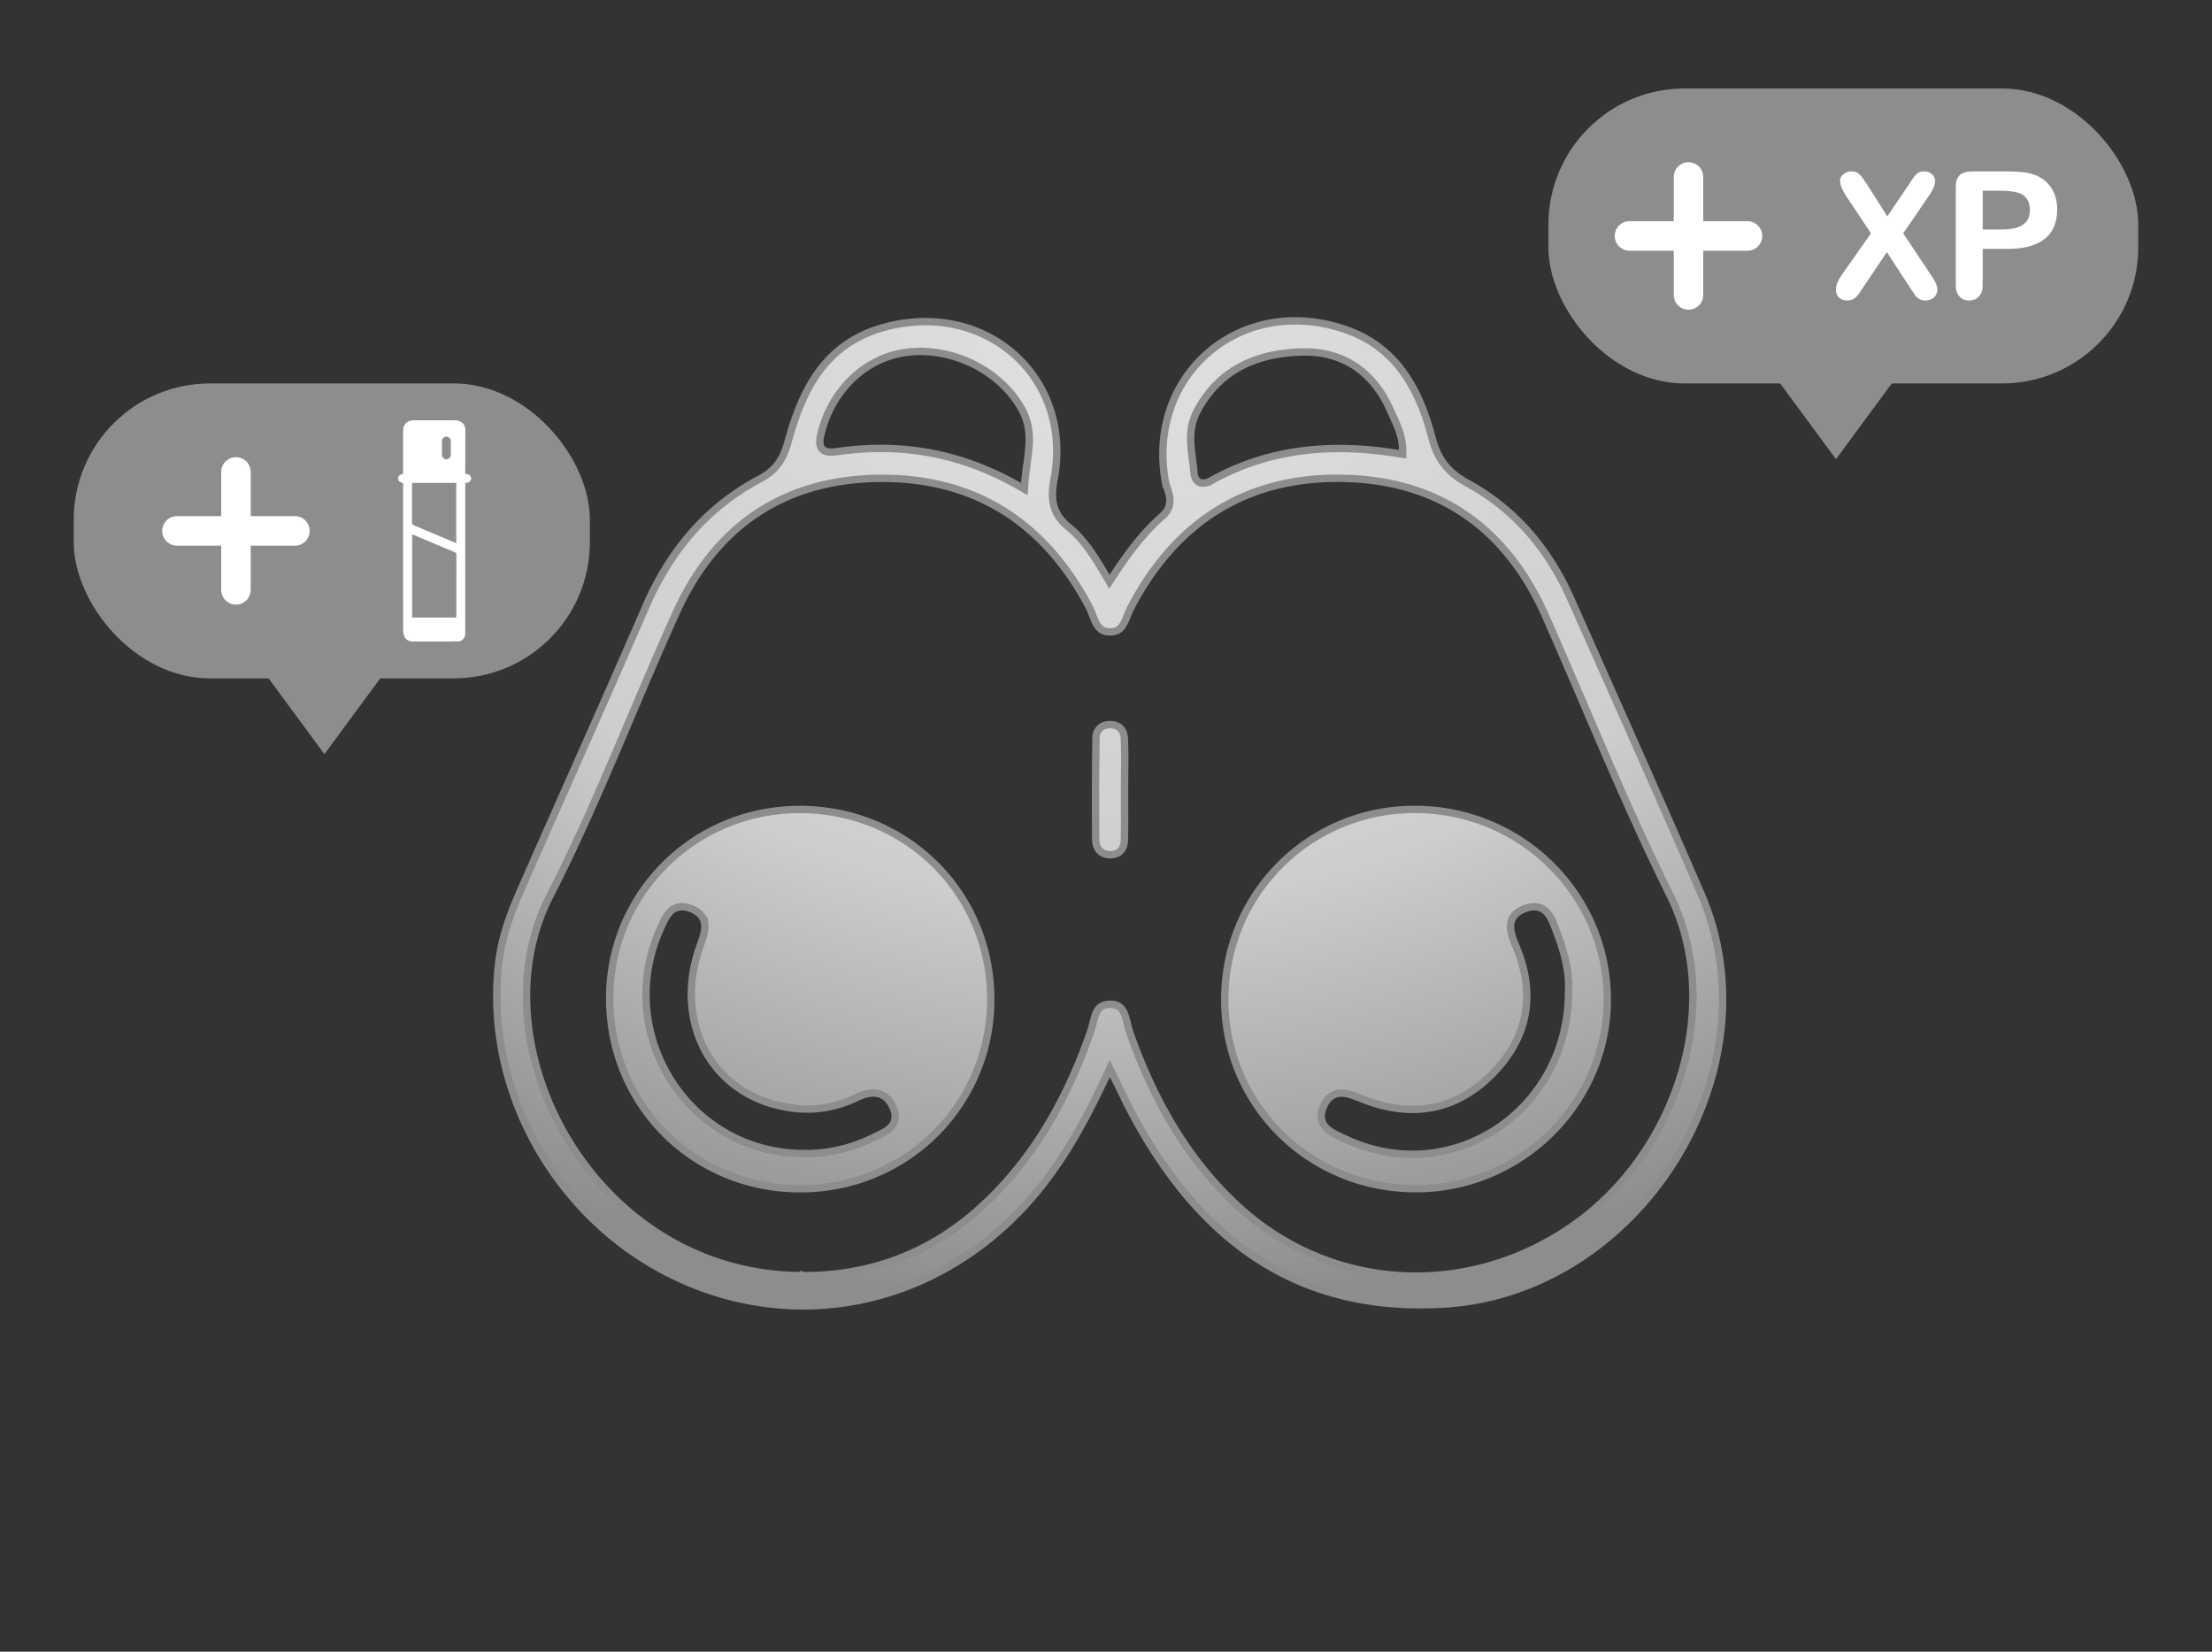 <svg xmlns="http://www.w3.org/2000/svg" width="300" height="224" fill="none"><rect width="100%" height="100%" fill="#333333" stroke="none"/><path fill="url(#a)" stroke="#8D8D8D" d="M158.021 65.162c-2.417-14.16 9.802-24.845 23.531-20.773l.655.205c6.909 2.277 10.055 7.724 11.857 14.218l.17.631c.378 1.448.926 2.624 1.723 3.62.796.996 1.821 1.787 3.117 2.496 6.258 3.434 10.71 8.622 13.693 15.053l.284.627c5.174 11.658 10.387 23.292 15.479 34.977l2.175 5.012c5.198 12.024 3.121 25.518-3.584 36.227-6.6 10.542-17.654 18.334-30.573 19.35l-.616.043c-10.005.617-18.259-1.558-25.142-5.952-6.889-4.399-12.438-11.043-16.991-19.412h-.001c-.906-1.669-1.703-3.383-2.828-5.638l-.461-.924-.44.934c-2.446 5.208-4.908 9.818-8.039 13.99l-.634.828c-11.582 14.781-29.943 20.171-46.739 13.764l-.799-.315c-17.094-6.921-28.022-24.785-26.306-42.778l.09-.857c.374-3.16 1.425-6.138 2.678-9.084l.55-1.261c4.865-11.031 9.795-22.045 14.631-33.096l2.066-4.74c3.166-7.304 7.906-13.127 14.808-16.984l.675-.367c1.098-.582 1.907-1.264 2.519-2.107.609-.839 1.005-1.81 1.311-2.944 1.959-7.197 5.096-13.27 12.862-15.468l.373-.102c13.678-3.595 25.391 6.857 22.863 20.553-.242 1.3-.347 2.483-.081 3.585.255 1.052.835 1.983 1.855 2.863l.21.176h.001c1.957 1.576 3.375 3.764 5.089 6.685l.406.694.442-.671c2.212-3.357 4.219-6.025 6.735-8.219l-.001-.001c.469-.409.764-.846.913-1.311.148-.464.141-.917.073-1.336-.067-.413-.199-.818-.316-1.177-.092-.28-.175-.534-.234-.776l-.049-.238Zm24.596-.28c-6.649-.208-12.426 1.224-17.313 4.191-4.734 2.874-8.606 7.172-11.63 12.756l-.29.544c-.207.394-.374.826-.53 1.215-.162.4-.315.764-.502 1.079-.186.311-.394.555-.652.726-.253.168-.585.286-1.052.301l-.193.001c-.434-.012-.751-.114-.995-.261-.283-.17-.507-.425-.705-.755-.201-.336-.362-.726-.532-1.159-.124-.314-.254-.655-.405-.983l-.158-.322-.001-.001c-3.053-5.759-6.99-10.174-11.824-13.11-4.685-2.844-10.186-4.283-16.49-4.232l-.613.01c-6.359.148-11.818 1.817-16.341 4.904-4.381 2.99-7.86 7.29-10.435 12.766l-.247.533c-5.64 12.444-10.447 25.176-16.559 37.294l-.595 1.171c-5.2 10.13-3.676 22.957 2.614 33.245 6.297 10.298 17.409 18.12 31.475 18.2v.001l.001-.001.001.001v-.001c9.548.093 17.78-3.135 24.688-9.534l.664-.629c6.65-6.434 10.917-14.302 13.906-22.9l-.001-.001c.154-.44.269-.928.381-1.364.117-.451.234-.863.4-1.218.163-.351.361-.623.624-.813.226-.164.528-.288.958-.327l.191-.012c.61-.017 1.014.111 1.299.299.287.19.5.471.673.841.175.376.298.815.418 1.299.087.35.174.731.282 1.096l.115.36.001.001c2.995 8.427 7.175 16.179 13.64 22.527l.633.61c12.479 11.821 31.047 13.059 45.417 3.279l.68-.474v-.001c13.637-9.713 20.077-29.087 13.207-43.94l-.338-.703c-5.729-11.552-10.603-23.513-15.782-35.372l-1.04-2.37c-2.577-5.842-6.102-10.44-10.615-13.626-4.374-3.087-9.648-4.83-15.829-5.118l-.601-.023Zm-74.237 44.895c14.218-.045 25.546 10.892 25.978 24.914l.013.67c.078 14.328-11.307 25.777-25.71 25.855l-.673-.005c-13.867-.266-24.817-11.054-25.286-24.9l-.014-.673c-.138-14.047 10.958-25.444 25.02-25.849l.672-.012Zm83.54-.007c14.135.022 25.63 11.131 26.053 25.007l.011.662c.07 14.111-11.651 25.76-25.945 25.768l-.675-.008c-14.132-.34-25.246-11.565-25.254-25.643l.009-.67a25.656 25.656 0 0 1 25.131-25.109l.67-.007Zm16.768 13.279c-.446-.12-.944-.105-1.497.05l-.241.075c-.679.232-1.192.548-1.542.958a2.273 2.273 0 0 0-.539 1.385c-.038.699.189 1.454.463 2.162l.281.688c1.36 3.239 1.76 6.325 1.231 9.201-.496 2.696-1.815 5.241-3.979 7.581l-.444.466c-2.497 2.539-5.259 4.042-8.207 4.593-2.951.551-6.125.155-9.455-1.166h-.001c-.451-.18-.93-.377-1.397-.526-.467-.15-.956-.264-1.436-.264-.49 0-.977.119-1.416.437-.38.276-.693.679-.945 1.211l-.104.238c-.255.623-.326 1.186-.217 1.696.11.512.39.913.734 1.232.338.315.751.561 1.157.77.397.204.84.397 1.203.569v.001c14.25 6.836 30.33-3.53 30.394-19.826.154-2.545-.503-5.233-1.456-7.802l-.194-.512c-.277-.718-.605-1.728-1.184-2.416-.304-.362-.696-.664-1.209-.801Zm-115.293.064c-.495-.148-.947-.179-1.36-.094a2.25 2.25 0 0 0-1.162.649c-.435.439-.752 1.05-1.019 1.623l-.251.553-.001.001c-6.478 14.19 3.633 30.404 19.126 30.589v.001c3.24.098 6.321-.586 9.217-1.921l.576-.277h.001c.162-.08.333-.16.515-.245.18-.084.369-.172.555-.267.368-.189.755-.414 1.073-.706.324-.298.592-.677.694-1.167.09-.427.044-.893-.135-1.402l-.085-.221-.093-.208c-.48-1.012-1.192-1.582-2.079-1.74-.786-.139-1.634.061-2.457.411l-.351.159-.002.001c-2.583 1.247-5.321 1.764-8.181 1.482h-.001c-5.518-.553-9.752-3.391-12.11-7.437-2.288-3.922-2.835-9.018-1.021-14.342l.183-.516c.326-.885.65-1.85.547-2.716a2.243 2.243 0 0 0-.56-1.261c-.29-.324-.684-.586-1.184-.792l-.22-.085-.216-.072Zm57.02-24.836c.679-.037 1.167.15 1.492.454.287.269.49.669.559 1.198l.021.235c.11 2.334.023 4.666.023 7.056 0 1.681.018 3.349.007 5.013l-.023 1.663c-.014.679-.218 1.179-.532 1.503-.309.32-.774.521-1.417.515-.636-.01-1.104-.227-1.417-.562-.277-.298-.465-.722-.512-1.265l-.012-.24a581.77 581.77 0 0 1-.004-10.318l.045-3.438c.01-.555.191-.984.478-1.28.287-.297.717-.5 1.293-.533h-.001Zm-11.817-42.75c-2.747-4.998-8.865-8.287-14.913-7.82l-.585.056c-5.694.666-10.323 5.131-11.745 11.05-.104.43-.169.816-.166 1.147.004.332.079.673.322.938.242.263.576.368.909.402.332.034.727.004 1.174-.06l-.001-.002c8.486-1.2 16.551.077 24.643 4.696l.692.394.055-.794c.062-.886.179-1.736.294-2.576.115-.835.23-1.665.282-2.482.098-1.543-.026-3.075-.798-4.636l-.163-.313Zm37.879-7.79c-5.728.17-10.741 2.139-13.821 7.467l-.292.526c-.777 1.457-.93 2.897-.869 4.293.03.695.113 1.384.2 2.056.066.509.134 1.005.186 1.5l.046.493c.027.348.105.656.26.904.162.26.397.432.675.504.263.067.528.037.76-.026a2.9 2.9 0 0 0 .52-.203l.166-.087h.001c7.919-4.402 16.42-5.097 25.337-3.658l.584.094-.004-.592c-.013-1.612-.55-2.918-1.082-4.087l-.512-1.13v-.001l-.218-.484c-1.114-2.387-2.63-4.281-4.548-5.58-1.92-1.301-4.216-1.986-6.856-1.996l-.533.006Z"/><rect width="80" height="40" x="210" y="12" fill="#8D8D8D" rx="18.469"/><path fill="#fff" d="m249.864 37.169 3.885-5.528-3.269-4.916a9.57 9.57 0 0 1-.692-1.23 2.384 2.384 0 0 1-.231-.987c0-.324.148-.614.446-.872a1.59 1.59 0 0 1 1.082-.386c.489 0 .87.14 1.142.422.273.28.65.802 1.131 1.563l2.606 4.107 2.783-4.107.586-.889c.139-.215.295-.42.468-.611.14-.155.312-.278.505-.363.203-.085.423-.126.644-.122.442 0 .803.13 1.083.387.281.258.421.563.421.916 0 .516-.304 1.216-.912 2.1l-3.424 4.988 3.683 5.528c.332.484.573.886.722 1.206.15.32.226.622.227.908.002.26-.068.515-.203.739a1.44 1.44 0 0 1-.567.53c-.255.134-.54.202-.829.198-.332 0-.612-.068-.841-.202a1.777 1.777 0 0 1-.557-.502c-.142-.2-.406-.59-.793-1.166l-3.056-4.686-3.244 4.822a44.49 44.49 0 0 1-.54.807 3.04 3.04 0 0 1-.385.45 1.64 1.64 0 0 1-.533.346c-.229.09-.475.133-.722.128-.426 0-.78-.127-1.06-.381s-.42-.624-.42-1.108c0-.57.288-1.266.864-2.089ZM272.248 33.755h-3.345v4.87c0 .697-.172 1.225-.516 1.585-.344.36-.779.54-1.304.54-.55 0-.992-.178-1.328-.534-.336-.356-.504-.878-.505-1.566V25.386c0-.767.184-1.314.553-1.643.369-.329.955-.493 1.759-.493h4.686c1.386 0 2.452.102 3.198.305a4.84 4.84 0 0 1 1.912.974 4.404 4.404 0 0 1 1.224 1.667c.279.657.418 1.397.418 2.218 0 1.753-.566 3.081-1.697 3.985-1.131.903-2.816 1.355-5.055 1.356Zm-.883-7.888h-2.462v5.258h2.46c.861 0 1.58-.086 2.158-.258.578-.172 1.019-.453 1.322-.843.303-.391.455-.904.455-1.538 0-.759-.234-1.377-.701-1.854-.525-.51-1.603-.765-3.234-.765h.002Z"/><path fill="#8D8D8D" d="m256.999 51.42-7.998 10.852-7.997-10.851h15.995Z"/><path fill="#fff" d="M237 30a2 2 0 1 1 0 4h-16a2 2 0 1 1 0-4h16Z"/><path fill="#fff" d="M231 40a2 2 0 1 1-4 0V24a2 2 0 1 1 4 0v16Z"/><rect width="70" height="40" x="10" y="52" fill="#8D8D8D" rx="18.469"/><path fill="#fff" d="M63.902 64.805v.166c-.128.374-.395.549-.801.506V85.162c0 .256.011.512.004.768-.02.624-.531 1.113-1.092 1.062-.315-.029-.636.005-.956.005-1.704 0-3.407 0-5.111.003-.557 0-1.048-.344-1.178-.887a3.543 3.543 0 0 1-.091-.822c-.006-6.502-.007-13.004-.004-19.507v-.258c-.498-.156-.67-.324-.673-.641-.003-.318.153-.472.672-.642v-5.604c0-.118.005-.236.013-.353.051-.79.595-1.282 1.371-1.283 1.794-.004 3.587-.004 5.38 0 .2 0 .406-.009.599.033.64.14 1.078.632 1.078 1.18L63.1 64.01v.265c.42-.03.689.139.801.529Zm-8.005 7.655v11.288h5.983c.005-.069.011-.13.011-.19 0-2.798.001-5.596.004-8.394 0-.13-.038-.194-.16-.246-1.876-.788-3.75-1.58-5.623-2.376-.068-.028-.139-.052-.215-.082Zm-.015-6.971v.265c0 1.704.005 3.408-.006 5.11 0 .207.07.3.253.378 1.87.784 3.737 1.574 5.602 2.368.049.018.098.033.149.046v-8.167h-5.998Zm5.26-4.737c0-.298.006-.595 0-.892-.007-.378-.25-.639-.59-.646-.348-.006-.61.257-.616.646a62.459 62.459 0 0 0 0 1.764c.005.398.249.655.6.656.355 0 .595-.264.603-.674.006-.286.002-.57.002-.853l.002-.001Z"/><path fill="#8D8D8D" d="M51.999 91.42 44 102.273l-7.997-10.851H52Z"/><path fill="#fff" d="M40 70a2 2 0 1 1 0 4H24a2 2 0 1 1 0-4h16Z"/><path fill="#fff" d="M34 80a2 2 0 1 1-4 0V64a2 2 0 1 1 4 0v16Z"/><defs><radialGradient id="a" cx="0" cy="0" r="1" gradientTransform="matrix(0 130.839 -162.595 0 150.5 46.76)" gradientUnits="userSpaceOnUse"><stop stop-color="#E0E0E0"/><stop offset=".573" stop-color="#CECECE"/><stop offset="1" stop-color="#8D8D8D"/></radialGradient></defs></svg>